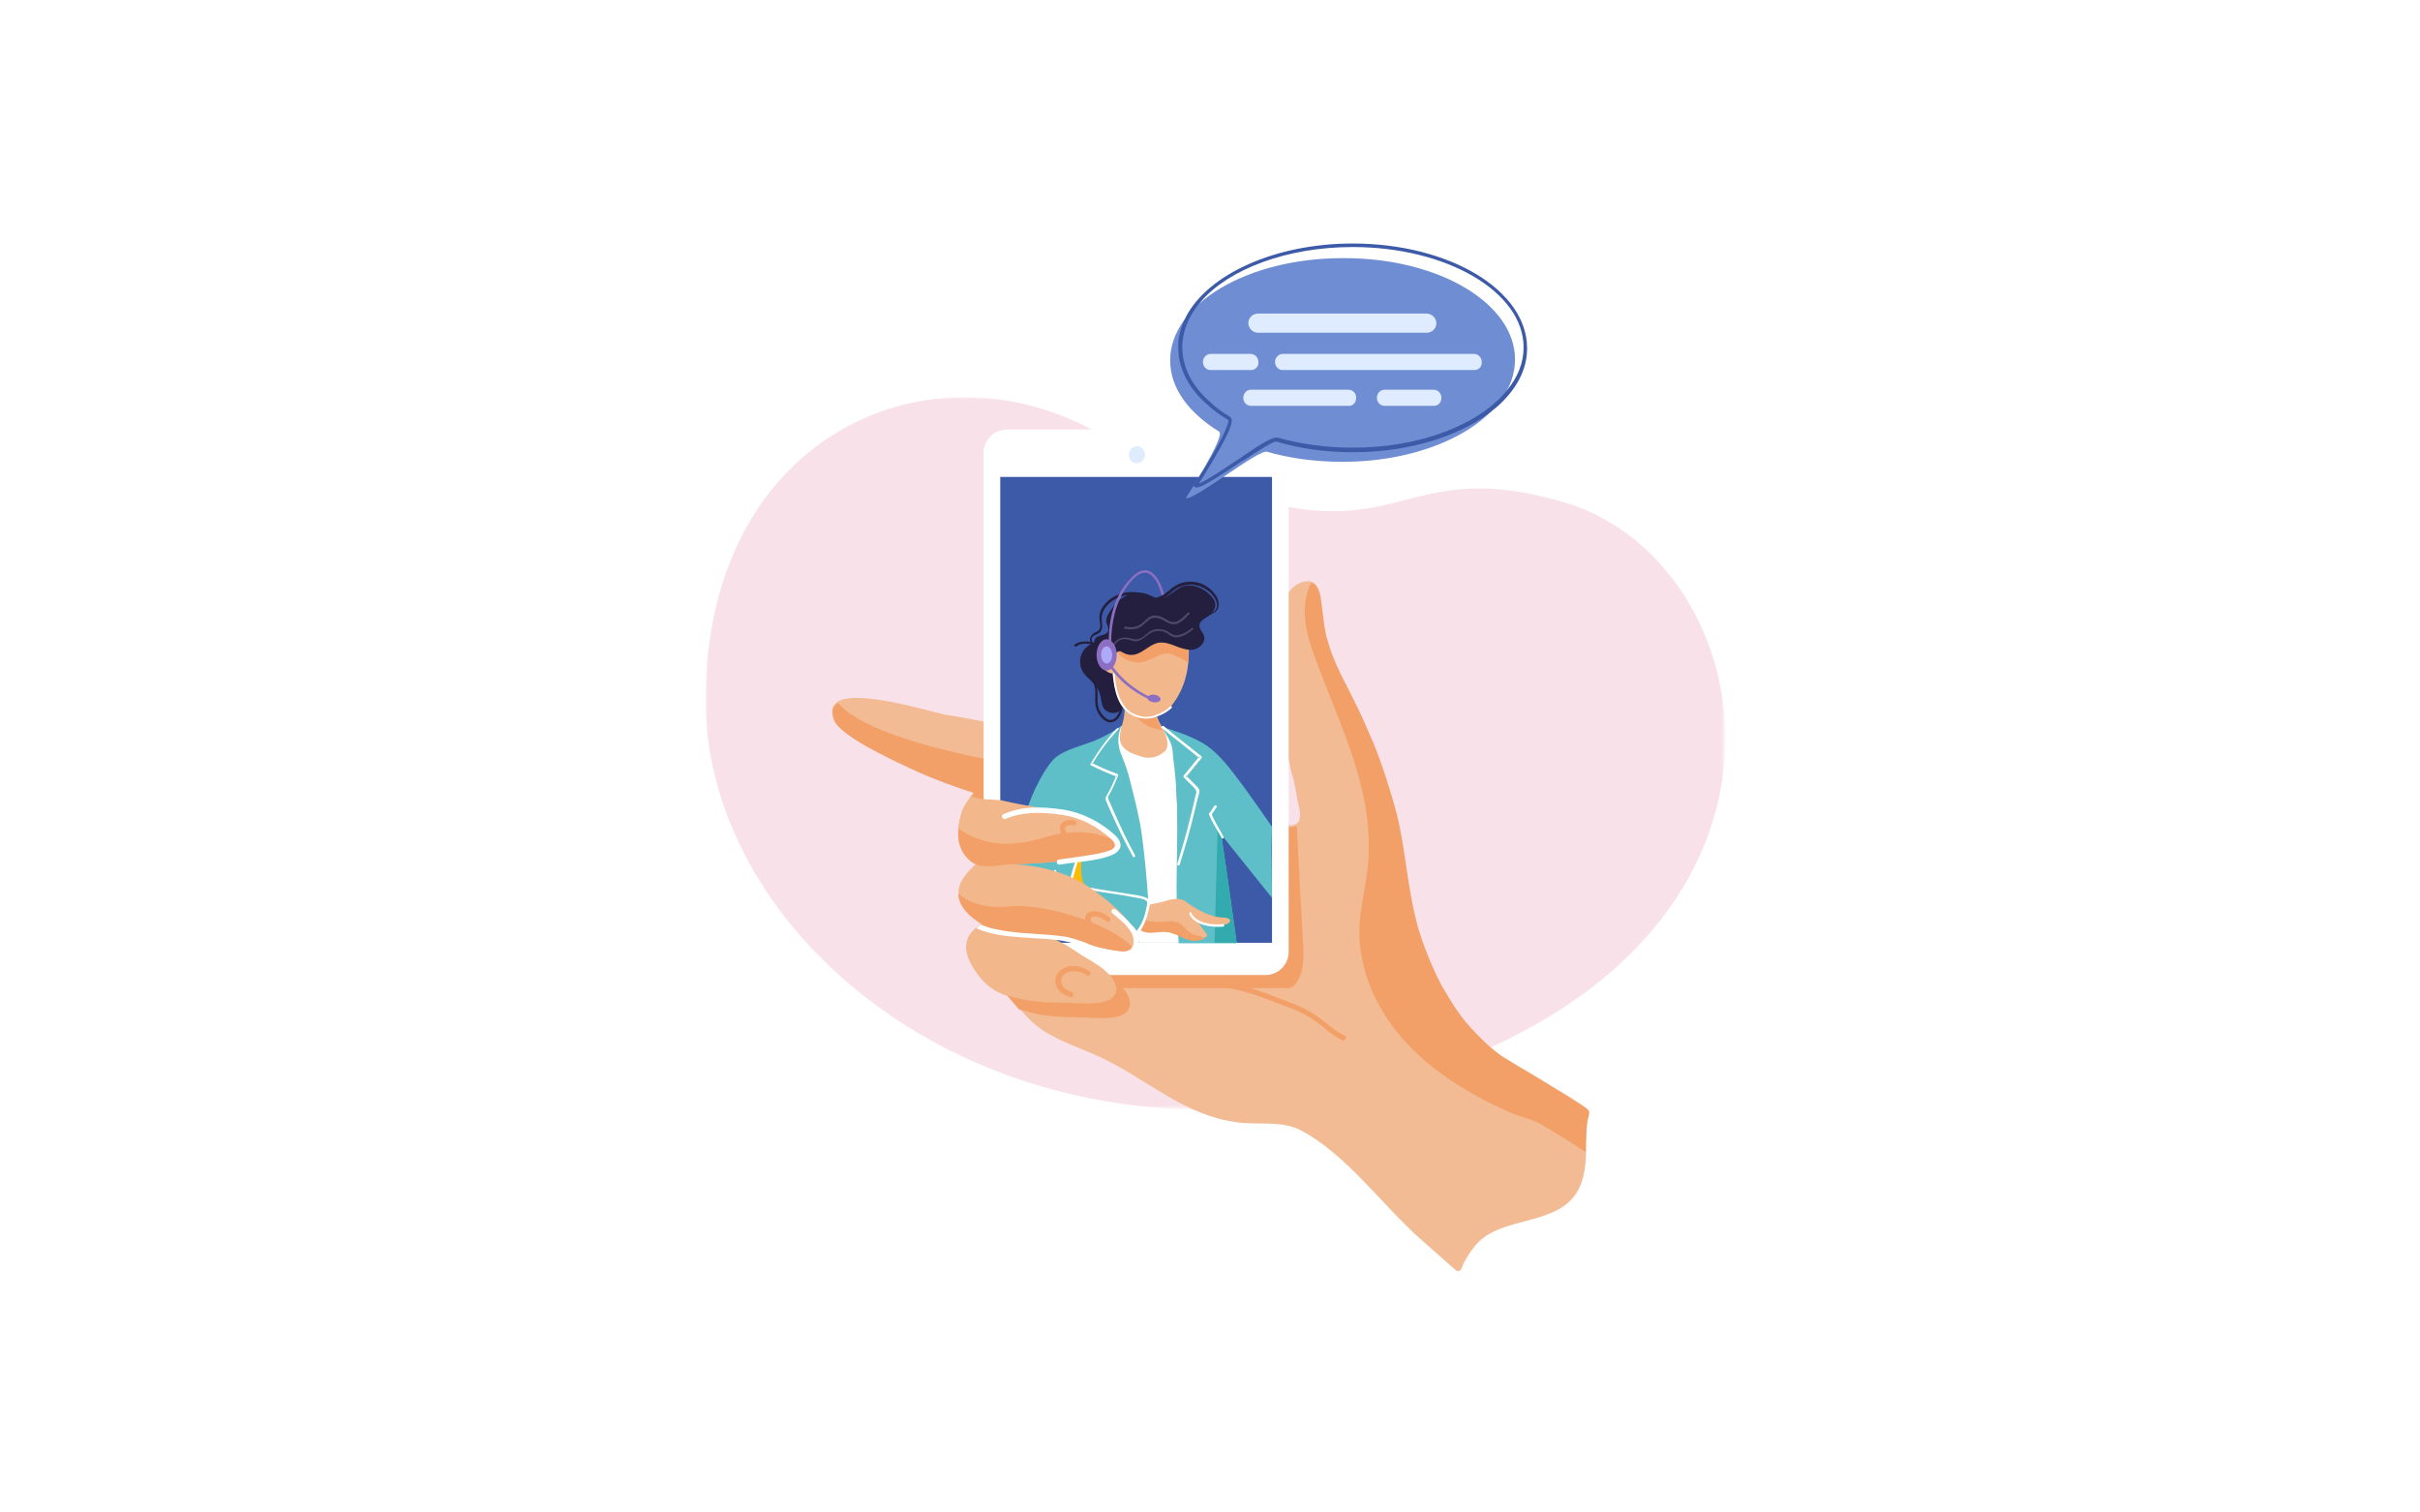 <?xml version="1.0" encoding="utf-8"?>
<!-- Generator: Adobe Illustrator 23.1.1, SVG Export Plug-In . SVG Version: 6.00 Build 0)  -->
<svg version="1.1" id="Calque_1" xmlns="http://www.w3.org/2000/svg" xmlns:xlink="http://www.w3.org/1999/xlink" x="0px" y="0px"
	 viewBox="0 0 480 300" style="enable-background:new 0 0 480 300;" xml:space="preserve">
<style type="text/css">
	.st0{filter:url(#Adobe_OpacityMaskFilter);}
	.st1{fill-rule:evenodd;clip-rule:evenodd;fill:#FFFFFF;}
	.st2{mask:url(#mask-2_1_);fill-rule:evenodd;clip-rule:evenodd;fill:#F9E1EA;}
	.st3{fill-rule:evenodd;clip-rule:evenodd;fill:#F2BB93;}
	.st4{fill-rule:evenodd;clip-rule:evenodd;fill:#F2A068;}
	.st5{fill-rule:evenodd;clip-rule:evenodd;fill:#3C5AA7;}
	.st6{fill-rule:evenodd;clip-rule:evenodd;fill:#5FBFC9;}
	.st7{fill-rule:evenodd;clip-rule:evenodd;fill:#33AAAE;}
	.st8{fill-rule:evenodd;clip-rule:evenodd;fill:#F2B78B;}
	.st9{fill-rule:evenodd;clip-rule:evenodd;fill:#241F3F;}
	.st10{fill-rule:evenodd;clip-rule:evenodd;fill:#FFBB00;}
	.st11{fill-rule:evenodd;clip-rule:evenodd;fill:#4D4A68;}
	.st12{fill-rule:evenodd;clip-rule:evenodd;fill:#8C6FC3;}
	.st13{fill-rule:evenodd;clip-rule:evenodd;fill:#AEAAF9;}
	.st14{fill-rule:evenodd;clip-rule:evenodd;fill:#DFECFF;}
	.st15{fill-rule:evenodd;clip-rule:evenodd;fill:#6E8DD3;}
</style>
<title>Service Plan epargne retraite populaire Expertise</title>
<desc>Created with Sketch.</desc>
<g id="Service-Plan-epargne-retraite-populaire-Expertise">
	<g id="Group-90" transform="translate(75, 48)">
		<g id="Group-71" transform="translate(0, 25)">
			<g id="Group-3" transform="translate(64.648, 5.538)">
				<g id="Clip-2">
				</g>
				<defs>
					<filter id="Adobe_OpacityMaskFilter" filterUnits="userSpaceOnUse" x="0.3" y="0.2" width="202.2" height="141.4">
						<feColorMatrix  type="matrix" values="1 0 0 0 0  0 1 0 0 0  0 0 1 0 0  0 0 0 1 0"/>
					</filter>
				</defs>
				<mask maskUnits="userSpaceOnUse" x="0.3" y="0.2" width="202.2" height="141.4" id="mask-2_1_">
					<g class="st0">
						<polygon id="path-1_1_" class="st1" points="0.3,0.2 202.5,0.2 202.5,141.6 0.3,141.6 						"/>
					</g>
				</mask>
				<path id="Fill-1" class="st2" d="M170.6,21.1c39.5,11.6,54,84.5-25.5,112.5C65.5,161.5,0,111.4,0.3,60C0.5,8.7,43.2-11,76.6,6.5
					C140.4,40.1,131.4,9.6,170.6,21.1"/>
			</g>
			<path id="Fill-11" class="st3" d="M240.2,147.9c0,0.1,0,0.1,0,0.2v0c0,0.1-0.1,0.3-0.1,0.4c0,0,0,0,0,0c0,0.1-0.1,0.3-0.1,0.4
				c0,0,0,0,0,0c0,0.1-0.1,0.3-0.1,0.4c-0.1,0.6-0.2,1.3-0.2,1.9c0,0.1,0,0.3,0,0.4c0,0.6-0.1,1.2-0.1,1.8c0,0.6,0,1.3,0,2
				c0,1.2-0.1,2.4-0.3,3.6c-1.4,9.5-9.8,9.1-16.7,11.7c-3.6,1.4-5.1,3.1-7,6.3c-0.3,0.5-0.5,1-0.7,1.6c-0.2,0.5-0.8,0.7-1.2,0.3
				c-2.3-2-4.5-4-6.8-6c-7.6-6.7-14.9-17-23.9-21.7c-3.8-2-8.4-1-12.7-1.6c-10.4-1.4-17.5-8.3-26.6-12.7c-4-1.9-8.4-3.2-12.1-5.7
				c-1.7-1.2-3.1-2.6-4.4-4.2c-0.4-0.5-0.8-0.9-1.2-1.4c-0.2-0.2-0.4-0.5-0.6-0.7c-0.2-0.2-0.4-0.5-0.6-0.7c0,0,0,0,0,0
				c-0.1-0.1-0.3-0.3-0.4-0.4c-0.1-0.1-0.2-0.3-0.4-0.4c-0.2-0.2-0.4-0.4-0.6-0.6c-0.2-0.2-0.4-0.4-0.6-0.5
				c-0.3-0.2-0.5-0.5-0.8-0.8c-0.6-0.6-1.2-1.3-1.6-2c-0.1-0.2-0.3-0.4-0.4-0.6c-0.1-0.2-0.2-0.4-0.3-0.6c-0.1-0.2-0.2-0.4-0.3-0.6
				c-0.7-1.9-0.8-3.9,0.2-6.2c0.1-0.1,0.3-0.2,0.5-0.3c0.2,0,0.4,0,0.5-0.1c0-0.1-0.1-0.2-0.1-0.3c-0.1-0.1-0.1-0.2-0.2-0.4
				c0,0,0,0,0,0c-0.1-0.1-0.1-0.2-0.2-0.3c-0.1-0.1-0.2-0.2-0.3-0.4c-1.3-1.6-3.5-2.6-3.8-5v0c0-0.1,0-0.2,0-0.2
				c-0.2-2.1,1.2-6.2,3.9-5.3c-0.2-0.2-0.4-0.4-0.6-0.6l0,0c-0.2-0.2-0.3-0.3-0.5-0.4c-1.4-1.2-2.8-2.2-3.5-3.8
				c-0.2-0.9-0.3-2-0.2-3.1c0.1-1.2,0.4-2.5,0.8-3.6c0,0,0,0,0,0c0.1-0.2,0.2-0.4,0.3-0.6c0.2-0.4,0.5-0.7,0.7-1.1
				c0.1-0.1,0.2-0.2,0.2-0.4c0-0.1,0.1-0.1,0.1-0.2c0,0,0,0,0,0c0.3-0.4,0.6-0.9,0.9-1.3c-3.7-1.2-7.9-2.7-11.6-4.4
				c-3-1.4-14.9-6.7-16.1-10c0-0.1-0.1-0.2-0.1-0.2c0-0.1-0.1-0.3-0.1-0.4c0,0,0-0.1,0-0.1c-0.3-1.1-0.1-1.9,0.5-2.4
				c0.1-0.1,0.3-0.3,0.4-0.4c4-2.6,18.8,2.1,21.6,2.6c2.2,0.3,4.7,0.8,7.3,1.3c1.1,0.2,2.2,0.5,3.3,0.7c2.1,0.5,4.2,1,6.3,1.5
				c1.2,0.3,2.3,0.6,3.4,0.9c1.7,0.5,3.3,0.9,4.8,1.4c7.7,2.4,13.2,3.2,20.7,6.1c0.7,0.3,1.3,0.5,2,0.8c1,0.4,2.1,0.9,3.1,1.3
				c1.5,0.6,3,1.3,4.6,1.8c0.6,0.2,1.3,0.4,1.9,0.6c0.8,0,1.5,0,2.2,0.2c0.7,0.1,1.4,0.4,2,0.7c0.6,0.2,1.1,0.4,1.6,0.7
				c0.4,0.3,0.8,0.6,1.2,0.9c0.1,0.1,0.2,0.2,0.3,0.3c0.6,0.8,1.5,1.7,2.3,2.2c0.1,0.1,0.2,0.1,0.3,0.2c0.1,0,0.1,0.1,0.2,0.1
				c0.2,0.1,0.3,0.1,0.5,0.2c0,0,0.1,0,0.1,0c0,0,0,0,0.1,0c0,0,0.1,0,0.1,0c0,0,0,0,0,0c0,0,0.1,0,0.1,0c0.2,0,0.4,0,0.6-0.1
				c0.1,0,0.2-0.1,0.2-0.1c0.1,0,0.2-0.1,0.2-0.1c0.1,0,0.1-0.1,0.2-0.1c1.3-1.3,0-4-0.2-6c-0.1-0.5-0.2-1.1-0.3-1.6
				c-0.1-0.5-0.2-1.1-0.4-1.6c-0.2-0.7-0.4-1.4-0.5-2.2c-0.1-0.6-0.3-1.1-0.4-1.7c-0.7-3-1.3-6.1-1.8-9.1c-0.1-0.8-0.3-1.6-0.4-2.5
				c-0.9-5.8-1.1-11.7,0.5-17.4c0.4-1.3,0.9-2.6,1.7-3.6c0.9-1.2,2-2.1,3.5-2.3c0.3,0,0.6,0,0.8,0c1.4,0.2,1.8,1.6,2,3.1
				c0,0.1,0,0.1,0,0.2c0.1,0.7,0.2,1.5,0.3,2.2c0,0,0,0,0,0c0.3,2.1,0.5,4.2,1,6.2c0.2,0.8,0.4,1.5,0.7,2.3c0.3,0.7,0.6,1.4,0.9,2.2
				c0,0,0,0,0,0c1,2.3,2.3,4.6,3.4,6.9c1.4,2.7,2.6,5.5,3.8,8.3c0,0.1,0.1,0.1,0.1,0.2c0.1,0.2,0.2,0.4,0.2,0.6c0,0.1,0,0.1,0.1,0.2
				c1.7,4.4,3.2,8.9,4.4,13.4c0,0,0,0,0,0c1.8,7.1,2.1,14.5,4,21.6c0,0.2,0.1,0.3,0.1,0.5c0.6,2.1,1.3,4.1,2.1,6.1
				c0.8,2,1.7,4,2.7,5.9c1,1.7,2,3.4,3.1,5c1.3,1.8,2.6,3.4,4.1,4.9c1.5,1.5,3,2.9,4.7,4.1c1.7,1.1,3.5,2.2,5.3,3.2
				c0.7,0.4,1.3,0.8,2,1.2c0.4,0.3,0.9,0.5,1.3,0.8c1,0.6,2.1,1.3,3.1,1.9c0.1,0,0.1,0.1,0.2,0.1c0.6,0.4,1.2,0.8,1.8,1.1
				c1.1,0.7,2.2,1.4,3.2,2.1c0,0,0,0,0,0c0,0,0.1,0.1,0.1,0.1C240.2,147.2,240.3,147.6,240.2,147.9"/>
			<path id="Fill-13" class="st4" d="M116.3,87.2c0.6-1,1.3-2,1.9-2.9c-3.7-1.2-7.9-2.7-11.6-4.4c-3-1.4-14.9-6.7-16.1-10
				c-0.7-1.7-0.3-2.8,0.7-3.5c2.3,2.8,9.7,7.7,33.7,12C151,83.2,130,86,116.3,87.2"/>
			<path id="Fill-15" class="st4" d="M180.6,123h-32.9c-19.5-3.4,21.2-26.6,31.9-32.5c0.9,0.6,1.8,0.8,2.6,0.3l1.3,24.2
				C183.9,122.6,180.6,123,180.6,123"/>
			<path id="Fill-17" class="st1" d="M176,120.4h-51.3c-2.5,0-4.6-2.1-4.6-4.6v-99c0-2.6,2.1-4.6,4.6-4.6H176c2.5,0,4.6,2.1,4.6,4.6
				v99C180.6,118.4,178.5,120.4,176,120.4"/>
			<polygon id="Fill-19" class="st5" points="123.4,114 177.3,114 177.3,21.6 123.4,21.6 			"/>
			<polygon id="Fill-21" class="st1" points="146,72.1 147.9,70.7 150.3,69.5 157.9,72.1 159.6,114 150.9,114 147,91.1 			"/>
			<path id="Fill-22" class="st6" d="M177.3,91c0,0-4.6-6.7-7.3-10.2c-1.6-2.1-3.3-4.2-5.5-5.8c-2.2-1.6-6.6-3.2-9.2-3.8
				c2.6,3.5,2.2,4.5,2.4,6.2c1.4,9.8,0.5,19.4,0.7,29.3c0,1.5,0.4,7.4,0.4,7.4h11.5c0,0-2.1-15.4-3.1-21.6
				c2.5,3.1,10.1,12.6,10.1,12.6l-0.1-10L177.3,91z"/>
			<polygon id="Fill-23" class="st7" points="166.5,91.7 165.9,114 170.3,114 167.3,92.9 			"/>
			<path id="Fill-24" class="st8" d="M169,109.6c0,0.2-0.2,0.4-0.3,0.5c-0.3,0.2-0.7,0.3-1.1,0.3c-1.7,0.2-3.6,0-5.2-0.8
				c0.6,0.9,1.3,1.8,1.9,2.6c0.1,0.1,0.2,0.3,0.1,0.4c0,0.1-0.1,0.2-0.2,0.2c-0.1,0.1-0.3,0.2-0.4,0.2c-0.7,0.3-1.6,0.5-2.4,0.4
				c-1.7-0.2-3.2-1.5-5-1.7c-0.9-0.1-1.8,0-2.7,0.1c-0.9,0-1.8,0-2.6-0.5c-0.2-0.1-0.3-0.3-0.4-0.5c-0.2-0.5,0.2-1,0.5-1.5
				c0.1-0.1,0.2-0.3,0.3-0.4c0.5-0.7,0.8-1.6,0.9-2.4c1-0.1,2.2-0.4,3.1-0.6c1.4-0.4,2.8-0.9,4.1-0.4c0.3,0.1,0.6,0.3,0.8,0.5
				c2.2,1.5,4.7,3,7.4,3C168.4,109.1,169,109.2,169,109.6"/>
			<path id="Fill-25" class="st4" d="M163.9,113.2c-0.7,0.3-1.6,0.5-2.4,0.4c-1.7-0.2-3.2-1.5-5-1.7c-0.9-0.1-1.8,0-2.7,0.1
				c-0.9,0.1-1.8,0-2.6-0.5c-0.2-0.1-0.3-0.3-0.4-0.5c-0.2-0.5,0.2-1,0.5-1.5c0.1-0.1,0.2-0.3,0.3-0.4c0.6,0.5,2,1,4.5,0.7
				c4-0.5,3.2,1.8,6,2.7C163.1,112.6,163.6,112.9,163.9,113.2"/>
			<path id="Fill-26" class="st1" d="M167.7,93c-0.8-1.5-1.8-3-2.4-4.6c-0.1-0.3-0.6-0.2-0.5,0.1c0.6,1.7,1.7,3.1,2.5,4.7
				C167.4,93.5,167.8,93.3,167.7,93"/>
			<path id="Fill-27" class="st1" d="M160.9,108.3c1,2.3,4.6,2.7,6.7,2.5c0.3,0,0.3-0.5,0-0.5c-2,0.2-5.3-0.1-6.3-2.2
				C161.2,107.7,160.8,108,160.9,108.3"/>
			<path id="Fill-28" class="st6" d="M152.8,106.3c-0.3-4.5-0.7-9.1-1.3-13.6c-0.5-3.7-1.4-7-2.3-10.6c-0.4-1.8-1-3.5-1.7-5.2
				c-0.7-1.6-1.1-3.7,0-6c-1.8,1.3-3.6,2.3-5.6,3.1c-1.6,0.6-3.3,1.1-5,1.8c-0.9,0.4-1.9,0.9-2.6,1.5c-0.9,0.8-1.5,1.8-2.1,2.7
				c-0.7,1.1-1.3,2.3-1.9,3.5c-0.9,1.9-1.5,3.9-2.3,5.9c-1.3,3.5-2.9,6.9-4.7,10.3c-1.1,2.1-2.3,4.2-2.6,6.6c-0.3,2.4,0.5,5,2.5,6.2
				c0.9,0.5,2,0.7,3.1,0.8c7.9,0.6,15.3-0.5,24.2-1.7c0.2,0-0.2,0.1,0,0c0.3-0.1,0.4-0.4,0.5-0.6
				C151.9,109.5,152.7,107.9,152.8,106.3"/>
			<path id="Fill-29" class="st8" d="M155.4,76.5c-1.1,0.8-2.7,1-3.9,0.6c-1.5-0.5-3.1-0.9-4-2.3c-0.8-1.3-0.2-3,0.2-4.5
				c0.5-1.9,0.5-4,0.1-5.9l4.6,0.9l1.6,0.3c0,0,0.1,1.7,0.1,1.9c0.1,0.6,0.2,1.3,0.5,1.9c0.4,1.2,1.2,2.2,1.6,3.4
				c0.4,1,0.6,2.3-0.1,3.2C155.9,76.1,155.6,76.3,155.4,76.5"/>
			<path id="Fill-30" class="st4" d="M155.7,71.8c-4.3-0.3-5.9-3.3-6.5-4.7c0.4,0.3,0.7,0.5,1.2,0.7c1.2,0.5,2.6,0.7,3.7,0.2
				c0.2,1.3,0.6,2.2,1.2,3.4C155.5,71.4,155.6,71.6,155.7,71.8"/>
			<path id="Fill-31" class="st1" d="M165.3,88.6c0.3-0.5,0.7-1,1-1.5c0.2-0.3-0.3-0.5-0.4-0.3c-0.3,0.5-0.7,1-1,1.5
				C164.6,88.6,165.1,88.9,165.3,88.6"/>
			<path id="Fill-32" class="st1" d="M134.5,108.4c-0.2-0.2-0.5-0.5-0.6-0.9c-0.1-0.7,0.4-0.7,0.7-1c0.2-0.1,0.3-0.3,0.3-0.5
				c0.1-0.7-0.7-0.8-1.2-1c-1.3-0.8-0.7-2.2,0-3.2c0.4-0.7,0.8-1.3,0.8-2.1c0-0.2-0.4-0.2-0.4,0c0.1,1.8-2.5,3.2-1.1,5.1
				c0.2,0.3,0.5,0.5,0.9,0.6c0.5,0.2,0.7,0.5,0.3,1c-0.1,0.1-0.2,0.2-0.3,0.3c-0.5,0.7,0,1.4,0.5,1.9
				C134.4,108.9,134.7,108.6,134.5,108.4"/>
			<path id="Fill-33" class="st1" d="M136.1,108.7c-0.1-0.3-0.3-0.6,0-0.9c0.1-0.1,0.2-0.1,0.3-0.1c0.2-0.1,0.3-0.2,0.4-0.4
				c0.1-0.4-0.1-0.8-0.6-1c-0.2-0.1-0.3,0.3-0.1,0.4c0.3,0.1,0.5,0.4,0.2,0.7c-0.1,0.1-0.2,0.1-0.3,0.1c-0.1,0.1-0.3,0.2-0.3,0.3
				c-0.2,0.4,0,0.8,0.1,1.2C135.9,109.1,136.2,108.9,136.1,108.7"/>
			<path id="Fill-34" class="st9" d="M142.5,54.4c-1.3,0.2-2.5,1.1-3,2.4c-0.5,1.2-0.3,2.7,0.5,3.8c0.6,0.8,1.4,1.3,2,2
				c0.7,0.7,1.1,1.7,1.3,2.6c0.1,0.7,0.2,1.4,0.5,2.1c0.6,1.1,2.3,1.5,3.3,0.7c0.8-0.6,1.1-1.6,1.2-2.5c0.4-2.4,0.3-4.9-0.3-7.2
				c-0.3-1.2-0.8-2.4-1.7-3.2c-0.9-0.8-2.4-1.1-3.4-0.4L142.5,54.4z"/>
			<path id="Fill-35" class="st9" d="M142.3,54.5c-1.4-0.3-2.9-0.5-4.1,0.3c-0.3,0.2,0,0.6,0.3,0.4c1.1-0.8,2.5-0.5,3.7-0.3
				C142.5,55,142.7,54.6,142.3,54.5"/>
			<path id="Fill-36" class="st9" d="M141.3,61.9c1.5,1.2,0.7,3.3,1,5c0.2,1.3,1.1,2.8,2.4,3.3c1.3,0.4,2.3-0.7,2.7-1.8
				c0.5-1.4,0.4-3-0.4-4.3c-0.2-0.3-0.6,0-0.4,0.3c0.7,1.3,0.9,2.9,0.2,4.2c-0.4,0.8-1.3,1.6-2.2,1c-0.6-0.3-1-0.9-1.4-1.5
				c-1.2-2,0.4-4.9-1.6-6.5C141.4,61.3,141.1,61.7,141.3,61.9"/>
			<path id="Fill-37" class="st8" d="M160.7,58.4c-0.1,0.5-0.1,1-0.2,1.5c-0.4,2.3-1.3,4.6-2.7,6.5c-0.4,0.6-0.9,1.2-1.4,1.7
				c-1.4,1.2-4.6,1.5-6.3,0.8c-1.5-0.6-2.6-2-3.3-3.5c-0.7-1.5-0.9-3.2-1-4.8c-1.3,0-2.5-1.3-2.3-2.7c0.2-1.3,1.2-2.1,3-1.5
				c0.1,0,0.1,0,0.2,0c3.7-0.1,6.8-2.2,10.4-3c0.6-0.1,2.5-0.7,2.9-0.2c0.2,0.2,0.3,0.6,0.4,0.9c0.2,0.6,0.3,1.3,0.4,1.9
				C160.8,56.8,160.8,57.6,160.7,58.4"/>
			<path id="Fill-38" class="st1" d="M145.7,60.7c0.3,3.1,1,7,4.2,8.3c1.3,0.6,2.7,0.7,4.1,0.3c1.2-0.4,2.5-1,3.4-1.9
				c0.2-0.2-0.1-0.4-0.3-0.3c-0.8,0.9-2,1.4-3.1,1.8c-1.4,0.5-2.8,0.3-4.1-0.3c-2.8-1.3-3.6-5.1-3.8-7.9
				C146,60.4,145.7,60.4,145.7,60.7"/>
			<path id="Fill-39" class="st4" d="M160.7,58.4c-0.7-0.4-1.6-0.9-2.9-1.5c-2.9-1.3-4.9,2.4-8.4,1.3c-1.7-0.5-2.5-1.3-2.8-2
				c3.7-0.1,6.8-2.2,10.4-3c0.6-0.1,2.5-0.7,2.9-0.2c0.2,0.2,0.3,0.6,0.4,0.9c0.2,0.6,0.3,1.3,0.4,1.9
				C160.8,56.8,160.8,57.6,160.7,58.4"/>
			<path id="Fill-40" class="st10" d="M140.2,93.7c0,0-2.2,8.8,0.9,9.4l-3.5-0.7c0,0-0.2,0.3,0-0.7
				C137.8,100.7,139.7,93.8,140.2,93.7"/>
			<path id="Fill-41" class="st1" d="M140,92.9c-1.2,3.1-2.2,6.2-3,9.4c0,0.1,0,0.3,0.2,0.3c4.2,1.3,8.6,1.5,12.8,2.4
				c0.6,0.1,2.4,0.3,2.5,0.9c0.1,0.5-0.1,1.1-0.2,1.5c-0.3,1.6-0.9,3.2-2,4.4c-0.2,0.2,0.1,0.6,0.4,0.4c1.1-1.2,1.7-2.9,2.1-4.5
				c0.2-0.9,0.6-2.1-0.4-2.6c-1.1-0.5-2.4-0.6-3.6-0.8c-1.3-0.2-2.5-0.4-3.8-0.6c-2.6-0.4-5.2-0.8-7.7-1.6l0.2,0.3
				c0.8-3.2,1.8-6.3,3-9.4C140.6,92.7,140.1,92.6,140,92.9"/>
			<path id="Fill-42" class="st1" d="M137.2,102.1c-1.4,0.2-2.7,0.6-4,1.2c-0.3,0.1,0,0.6,0.3,0.4c1.2-0.6,2.5-0.9,3.8-1.1
				C137.6,102.6,137.5,102.1,137.2,102.1"/>
			<path id="Fill-43" class="st1" d="M138.4,91.8c0.3,0.2,0.5,0.5,0.8,0.8c0.3,0.2,0.6,0.4,0.9,0.6c0.3,0.2,0.5-0.3,0.3-0.4
				c-0.3-0.2-0.6-0.3-0.8-0.6c-0.2-0.2-0.4-0.5-0.7-0.7C138.5,91.2,138.2,91.6,138.4,91.8"/>
			<path id="Fill-44" class="st9" d="M143,55.4c0.9-0.7,2.2-0.3,3.2,0.2c1,0.5,2,1.3,3.1,1.3c2,0.1,3.5-2,5.4-2.4
				c1.2-0.2,2.4,0.2,3.6,0.7c1.1,0.4,2.4,0.9,3.6,0.6c1.2-0.3,2.3-1.5,1.9-2.7c-0.2-0.7-0.9-1.2-0.9-2c0-0.9,1-1.4,1.8-1.9
				c0.9-0.6,1.6-1.7,1.3-2.7c-0.1-0.5-0.4-0.8-0.7-1.2c-1.5-1.7-3.9-2.7-5.9-1.9c-1.6,0.7-2.8,2.3-4.4,2.3c-0.9,0-1.7-0.6-2.6-0.9
				c-1.4-0.5-3-0.2-4.3,0.5c-1.3,0.7-2.3,1.9-3.1,3.2c-0.3,0.5-0.6,1.1-0.6,1.7c0.1,0.7,0.6,1.3,0.4,2c-0.3,0.8-1.6,0.7-2.3,1.2
				c-0.8,0.6-0.5,2.1,0.4,2.4c0.6,0.2,1.1,0,1.7-0.1c0.7-0.1,1.5,0.1,2.1,0.4L143,55.4z"/>
			<path id="Fill-45" class="st9" d="M158.5,51.2c0.3,0,0.3-0.5,0-0.5C158.1,50.7,158.1,51.2,158.5,51.2"/>
			<path id="Fill-46" class="st9" d="M142.1,54.7c-0.6-0.3-0.8-1-0.3-1.5c0.3-0.3,0.7-0.3,1-0.5c0.4-0.2,0.7-0.7,0.8-1.1
				c0.1-0.6-0.1-1.2-0.1-1.9c0-0.9,0.4-1.8,1-2.5c2-2.3,6-3.1,8.4-1.1c0.2,0.2,0.6-0.1,0.4-0.4c-2.7-2.2-7.2-1.4-9.3,1.3
				c-0.5,0.6-0.9,1.4-0.9,2.2c-0.1,0.5,0,0.9,0.1,1.4c0.1,0.9,0,1.4-0.9,1.8c-1.2,0.5-1.6,2-0.3,2.7
				C142.2,55.3,142.4,54.8,142.1,54.7"/>
			<path id="Fill-47" class="st11" d="M146.2,54.8c0.5-0.8,1.4-1.2,2.4-1c0.6,0.1,1.1,0.4,1.7,0.4c1.4-0.1,2.2-1.5,3.5-1.9
				c0.8-0.3,1.8-0.2,2.5,0.2c0.6,0.3,1,0.8,1.7,0.9c1.3,0.2,2.6-0.8,3.6-1.5c0.2-0.1,0-0.5-0.2-0.3c-0.7,0.5-1.5,1.1-2.4,1.3
				c-0.6,0.2-1.2,0.1-1.7-0.2c-0.3-0.2-0.6-0.4-1-0.6c-1.1-0.5-2.3-0.4-3.3,0.2c-0.6,0.4-1.1,1-1.8,1.3c-1,0.5-1.6,0-2.6-0.1
				c-1.1-0.2-2.1,0.3-2.7,1.2C145.7,54.8,146.1,55,146.2,54.8"/>
			<path id="Fill-48" class="st11" d="M148.1,51.7c1,0.2,2.1,0.2,3-0.3c1.3-0.7,1.8-2.2,3.6-1.8c1.2,0.3,2.1,1.4,3.4,1.2
				c1.2-0.2,2-1.2,2.8-2c0.2-0.2-0.1-0.4-0.3-0.3c-1,1-2.1,2.4-3.7,1.7c-0.9-0.5-1.7-1.1-2.8-1.1c-1,0-1.5,0.5-2.2,1.2
				c-1,1-2.2,1.3-3.6,1C147.9,51.3,147.8,51.7,148.1,51.7"/>
			<path id="Fill-49" class="st1" d="M146.5,71.5c-2,2.1-3.7,4.5-5.2,7c-0.1,0.1,0,0.3,0.1,0.3c1.7,0.9,3.5,1.6,5.2,2.3
				c-0.1-0.1-0.1-0.2-0.2-0.3c-0.5,1.4-1.2,2.8-2,4.2c-0.3,0.6,0.1,1,0.3,1.6c0.3,0.6,0.5,1.2,0.8,1.8c1.3,2.9,2.7,5.8,4.2,8.5
				c0.2,0.3,0.6,0,0.4-0.3c-1.4-2.6-2.7-5.3-3.9-8c-0.3-0.8-0.7-1.5-1-2.3c-0.1-0.2-0.3-0.6-0.4-0.9c-0.1-0.4,0.2-0.8,0.4-1.1
				c0.6-1.1,1.1-2.3,1.6-3.5c0-0.1-0.1-0.3-0.2-0.3c-1.7-0.6-3.5-1.4-5.1-2.2c0,0.1,0.1,0.2,0.1,0.3c1.5-2.5,3.2-4.8,5.2-6.9
				C147.1,71.6,146.8,71.3,146.5,71.5"/>
			<path id="Fill-50" class="st1" d="M155.4,71.4c2.5,2,5,3.9,7.5,6v-0.4c-1,1.3-2.1,2.6-3.1,3.8c-0.1,0.1-0.1,0.2,0,0.4
				c0.5,0.5,1.1,1.1,1.6,1.6c0.3,0.3,0.8,0.7,0.9,1.2c0,0.3-0.1,0.7-0.2,0.9c-0.3,1.5-0.7,3-1.1,4.6c-0.7,3-1.6,5.9-2.5,8.9
				c-0.1,0.3,0.4,0.4,0.5,0.1c1-3.3,2-6.6,2.8-10c0.2-0.8,0.4-1.7,0.6-2.5c0.1-0.6,0.5-1.5,0.5-2.1c0-0.5-0.4-0.8-0.8-1.2
				c-0.6-0.6-1.2-1.2-1.9-1.9v0.4c1-1.3,2.1-2.6,3.1-3.8c0.1-0.1,0.1-0.3,0-0.4c-2.5-2-5-3.9-7.5-6
				C155.5,70.9,155.2,71.2,155.4,71.4"/>
			<path id="Fill-51" class="st12" d="M146.5,56.9c0,1.7-0.9,3.1-2,3.1c-1.1,0-2-1.4-2-3.1c0-1.7,0.9-3.1,2-3.1
				C145.6,53.8,146.5,55.2,146.5,56.9"/>
			<path id="Fill-52" class="st13" d="M145.6,56.9c0,1-0.5,1.7-1.1,1.7c-0.6,0-1.1-0.8-1.1-1.7c0-1,0.5-1.7,1.1-1.7
				C145.1,55.2,145.6,56,145.6,56.9"/>
			<path id="Fill-53" class="st12" d="M145.4,54.4c0-3.9,0.9-8.1,3.3-11.3c0.9-1.2,2.7-3.3,4.4-2.2c1.3,0.9,1.9,2.7,2.3,4.1
				c0.1,0.3,0.6,0.2,0.5-0.1c-0.4-1.5-1.1-3.3-2.4-4.3c-1.6-1.2-3.2,0-4.3,1.2c-3.2,3.3-4.3,8.1-4.3,12.6
				C144.9,54.7,145.4,54.7,145.4,54.4"/>
			<path id="Fill-54" class="st9" d="M162.8,50.8c0.3-2.1,3.8-1.4,3.9-3.7c0.2-1.8-1.6-3.5-3.1-4.2c-1.8-0.8-3.9-0.7-5.5,0.3
				c-1,0.6-1.7,1.5-2.8,2c-1.2,0.6-2.6,0.6-3.8,0.2c-0.3-0.1-0.4,0.4-0.1,0.5c1.7,0.6,3.6,0.3,5.1-0.7c0.8-0.6,1.4-1.3,2.3-1.7
				c1.1-0.5,2.3-0.7,3.5-0.4c1,0.2,1.9,0.7,2.7,1.4c0.8,0.8,1.8,2.1,1.2,3.3c-0.8,1.5-3.4,1-3.8,3.1C162.3,51,162.8,51.1,162.8,50.8
				"/>
			<path id="Fill-55" class="st12" d="M145.2,59.4c1.9,2.7,4.5,4.8,7.5,6.2c0.3,0.1,0.5-0.3,0.3-0.4c-2.9-1.4-5.4-3.4-7.3-6
				C145.5,58.9,145,59.1,145.2,59.4"/>
			<path id="Fill-56" class="st12" d="M155.2,65.7c0,0.4-0.7,0.7-1.4,0.6c-0.7-0.1-1.3-0.5-1.2-0.9c0-0.4,0.7-0.7,1.4-0.6
				C154.7,64.9,155.2,65.3,155.2,65.7"/>
			<path id="Fill-57" class="st8" d="M147.3,95c-0.2,0.1-0.4,0.2-0.6,0.2c-2,0.8-4.1,1.4-6.1,1.8c-1.7,0.4-3.4,0.6-5.1,0.8
				c-2.8,0.3-5.6,0.5-8.6,0.6c-0.3,0-0.5,0-0.8,0c-0.6,0-1.1,0.1-1.6,0.1c-0.4,0-0.7,0.1-1.1,0.1c-1.2,0.2-2.3,0.3-3.3,0.2
				c-0.3,0-0.5-0.1-0.8-0.1c-0.3-0.1-0.6-0.2-0.8-0.3c-0.9-0.4-1.8-1.2-2.6-2.5c-0.2-0.4-0.4-0.9-0.6-1.5c-0.2-0.9-0.3-2-0.2-3.1
				c0.1-1.2,0.4-2.5,0.8-3.6c0,0,0,0,0,0c0.4-0.9,0.8-1.7,1.4-2.2c0,0,0,0,0,0c0.2-0.2,0.4-0.4,0.6-0.5c0.6,0.3,1.3,0.4,2.1,0.5
				c1.1,0.1,2.2,0.1,3.3,0.2c0.3,0,0.7,0.1,1,0.2c0.4,0.1,0.9,0.2,1.4,0.3c2.7,0.6,6.5,1.1,8.8,1.7c0,0,0,0,0,0
				c1.8,0.5,4.7,1.1,7.3,2.2c2.3,1,4.4,2.3,5.2,4.1c0,0,0,0.1,0,0.1C147.2,94.6,147.2,94.8,147.3,95"/>
			<path id="Fill-58" class="st8" d="M149.9,115.2c-0.1,0.1-0.1,0.1-0.2,0.2c-1.6,1.4-12.6-2.2-15.3-2.4c-5.1-0.5-11.3-0.2-15.6-3.3
				c-2.6-1.8-3.7-3.7-3.7-5.4c-0.1-2.1,1.4-4.1,3.5-5.9c8.6-0.3,14.6,0.3,20.5,3.4C141.7,103.1,153.4,111.4,149.9,115.2"/>
			<path id="Fill-59" class="st4" d="M139.3,128.8c-3.6,0-7.3-0.2-10.8-1.2c-0.3-0.1-0.6-0.2-1-0.3c-0.1,0-0.3-0.1-0.4-0.1
				c-1.4-1.6-2.7-3.3-4.3-4.7c-1.5-1.3-2.7-2.9-3.4-4.6c-0.1-1.8,0.8-3.5,3.1-4.9c0.7-0.4,3.4,0.3,4.2,0.4c1.3,0.2,2.6,0.4,3.8,0.7
				c2.2,0.5,4.4,1.1,6.4,2c1.9,0.9,3.7,2.1,5.5,3.2c1.9,1.1,3.8,2.1,5.3,3.7c0.6,0.6,1.1,1.4,1.3,2.3
				C150.1,130.1,141.8,128.8,139.3,128.8"/>
			<path id="Fill-60" class="st8" d="M136.4,125.9c-3.6,0-7.3-0.2-10.8-1.2c-0.3-0.1-0.6-0.1-0.8-0.2c0,0,0,0,0,0c0,0-0.1,0-0.1,0
				c-2.2-0.7-4.2-2-5.9-4.4c-2.5-3.4-3.2-6.6-0.2-9.1c0.3-0.2,0.6-0.5,1-0.7c0,0,0,0,0,0c0,0,0.1-0.1,0.1-0.1c0.1,0,0.1-0.1,0.2-0.1
				c0.1,0,0.2,0,0.3,0c0.9-0.1,2.4,0.3,3.3,0.5c0.2,0,0.3,0.1,0.4,0.1c1.3,0.2,2.6,0.4,3.8,0.7c1.2,0.3,2.3,0.5,3.4,0.9
				c0,0,0.1,0,0.1,0c0.8,0.2,1.5,0.5,2.3,0.8c0.2,0.1,0.4,0.2,0.6,0.2c0,0,0,0,0.1,0c0.6,0.3,1.1,0.5,1.6,0.8
				c1.3,0.7,2.6,1.6,3.8,2.4c1,0.6,2.1,1.2,3.1,1.9c0.8,0.5,1.5,1.1,2.2,1.8c0.1,0.1,0.2,0.2,0.3,0.3c0.3,0.3,0.5,0.6,0.7,1
				c0.2,0.3,0.3,0.7,0.4,1c0,0.1,0,0.2,0.1,0.3C146.9,127.1,138.8,125.9,136.4,125.9"/>
			<path id="Fill-61" class="st14" d="M152.1,17.2c0,0.9-0.7,1.7-1.6,1.7c-0.9,0-1.6-0.7-1.6-1.7c0-0.9,0.7-1.7,1.6-1.7
				C151.4,15.5,152.1,16.3,152.1,17.2"/>
			<path id="Fill-62" class="st4" d="M222.8,136.5c5.6,3.5,11.4,6.7,16.9,10.4c0.4,0.3,0.6,0.7,0.4,1.2c-0.6,2.3-0.5,4.9-0.6,7.4
				c-1.3-0.8-2.6-1.7-3.9-2.5c-1.5-0.9-3.1-1.9-4.6-2.8c-1.9-1.2-4.6-1.7-6.6-2.6c-2.2-1-4.4-2-6.5-3.2c-4-2.2-7.9-4.8-11.3-7.9
				c-6.5-5.9-11.1-13.7-11.9-22.5c-0.5-5.5,1.3-10.7,1.7-16.2c1.1-15.2-6.5-28.5-11.3-42.4c-1.4-4.1-2-8.8-0.1-12.7
				c1,0,1.5,1.1,1.8,2.1c0.1,0.4,0.2,0.7,0.2,1.1c0.1,0.7,0.2,1.5,0.3,2.2c0,0,0,0,0,0c0.2,1.4,0.3,2.8,0.6,4.2
				c0.1,0.7,0.3,1.4,0.5,2c0.4,1.5,1,3,1.6,4.4c0,0,0,0,0,0c1,2.3,2.3,4.6,3.4,6.9c1.4,2.7,2.6,5.5,3.8,8.3c0,0.1,0.1,0.1,0.1,0.2
				c1.8,4.4,3.2,8.8,4.5,13.4c0.1,0.3,0.1,0.6,0.2,0.8c0,0,0,0,0,0c1.8,7.1,2.1,14.5,4,21.6c0,0.2,0.1,0.3,0.1,0.5
				c0.6,2.1,1.3,4.1,2.1,6.1c0.8,2,1.7,4,2.7,5.9c1,1.7,2,3.4,3.1,5c1.2,1.8,2.6,3.4,4.1,4.9C219.6,133.9,221.1,135.2,222.8,136.5"
				/>
			<path id="Fill-63" class="st4" d="M149.9,115.2c-0.1,0.1-0.1,0.1-0.2,0.2c-1.6,1.4-12.6-2.2-15.3-2.4c-5.1-0.5-11.3-0.2-15.6-3.3
				c-2.6-1.8-3.7-3.7-3.7-5.4c1.7,1.4,4.7,3,9.9,2.5C133.3,106,146.8,111.1,149.9,115.2"/>
			<path id="Fill-64" class="st4" d="M147.3,95c-0.2,0.1-0.4,0.2-0.6,0.2c-2,0.8-4.1,1.4-6.1,1.8c-1.7,0.4-3.4,0.6-5.1,0.8
				c-2.8,0.3-5.6,0.5-8.6,0.6c-0.3,0-0.5,0-0.8,0c-0.6,0-1.1,0.1-1.6,0.1c-0.4,0-0.7,0.1-1.1,0.1c-1.2,0.2-2.3,0.3-3.3,0.2
				c-0.3,0-0.5-0.1-0.8-0.1c-0.3-0.1-0.6-0.2-0.8-0.3c-0.9-0.4-1.8-1.2-2.6-2.5c-0.2-0.4-0.4-0.9-0.6-1.5c-0.2-0.9-0.3-2-0.2-3.1
				c1.2,0.9,2.8,1.8,4.9,2.4c1,0.3,2.1,0.5,3.3,0.6c2.4,0.2,5.2-0.1,8.5-1.1c1.5-0.4,2.8-0.8,4.1-0.9c5-0.7,8.4,0.4,10.7,1.7l0,0
				c0.1,0.1,0.2,0.1,0.3,0.2c0,0,0,0.1,0,0.1C147.2,94.6,147.2,94.8,147.3,95"/>
			<path id="Fill-65" class="st1" d="M135.2,98.5c3.3-0.6,6.9-0.6,10.1-1.8c2.3-0.9,2.6-2.5,0.7-4.2c-2.8-2.5-6.3-4.3-10-4.9
				c-4.1-0.6-8.2-0.8-12,0.9c-0.6,0.3-0.1,1.2,0.5,0.9c3.3-1.4,6.8-1.3,10.3-0.9c3.4,0.4,6.4,1.6,9.1,3.7c0.9,0.7,3.4,2.3,1.6,3.3
				c-0.8,0.4-1.7,0.6-2.6,0.8c-2.6,0.5-5.3,0.8-7.9,1.2C134.3,97.6,134.6,98.6,135.2,98.5"/>
			<path id="Fill-66" class="st1" d="M150.9,114c-0.1,0.5-0.3,1-0.7,1.5c-1,1.2-3.1,1-4.5,0.9c-0.6-0.1-1.3-0.2-1.9-0.3
				c-1.4-0.4-2.8-0.9-4.1-1.4c-0.5-0.2-1-0.4-1.5-0.5c0,0,0,0,0,0c-1.3-0.4-2.7-0.7-4.1-0.8c-0.8-0.1-1.5-0.2-2.3-0.2
				c-2.8-0.2-5.6-0.3-8.3-0.7c-1.1-0.2-2.2-0.4-3.3-0.8c0,0-0.1,0-0.1,0c-0.5-0.2-1-0.4-1.5-0.6c0.3-0.2,0.6-0.5,1-0.7l0.1,0.1
				c0.2,0.1,0.4,0.1,0.5,0.2c0,0,0.1,0,0.1,0c1,0.4,2.1,0.6,3.2,0.8c2.5,0.5,5.1,0.6,7.7,0.8c0,0,0.1,0,0.1,0c1.5,0.1,3,0.2,4.3,0.4
				c1.8,0.2,3.4,0.8,5,1.4c0.1,0.1,0.3,0.1,0.4,0.2c1.1,0.4,2.3,0.8,3.5,1.1c0.6,0.1,1.2,0.2,1.8,0.3c1,0.1,2.6,0.2,3.2-0.7
				c0,0,0,0,0,0c0.1-0.2,0.2-0.4,0.3-0.7c0.1-0.6,0-1.4-0.2-1.9c-0.2-0.5-0.5-0.9-0.8-1.3c-0.9-1.2-2.2-2.1-3.2-3
				c-0.4-0.4,0.1-1,0.5-0.8c0.1,0,0.1,0.1,0.2,0.1c0.9,0.8,2.2,1.9,3.2,3.1C150.4,111.3,151.1,112.7,150.9,114"/>
			<path id="Fill-67" class="st4" d="M137.6,123.8c-0.9-0.3-1.9-0.9-2.1-1.9c-0.2-0.9,0.3-1.6,1.1-2c1.2-0.5,2.8-0.3,3.8,0.5
				c0.5,0.4,1.3-0.3,0.7-0.7c-1.5-1.2-4.2-1.6-5.8-0.2c-0.9,0.7-1.2,1.9-0.8,3c0.4,1.2,1.6,1.9,2.7,2.3
				C137.9,125,138.2,124,137.6,123.8"/>
			<path id="Fill-68" class="st4" d="M142.3,111.3c-0.4-0.5-1.6-2.3-0.5-2.5c0.8-0.2,2,0.4,2.6,0.9c0.5,0.5,1.2-0.3,0.7-0.7
				c-1-0.9-2.9-1.7-4.2-1c-1.5,0.9-0.2,3.1,0.6,4.1C142,112.6,142.7,111.9,142.3,111.3"/>
			<path id="Fill-69" class="st4" d="M138.8,93.4c-1,0.2-2-0.6-2.4-1.5c-0.6-1.2,0.6-1.3,1.6-1.2c0.7,0.1,0.7-1,0-1
				c-0.8-0.1-1.8-0.1-2.4,0.6c-0.5,0.5-0.4,1.3-0.2,1.9c0.6,1.5,2.2,2.6,3.7,2.3C139.7,94.3,139.4,93.3,138.8,93.4"/>
			<path id="Fill-70" class="st4" d="M164.5,122.8c4.7-0.3,9.3,1.4,13.7,3.1c2.4,0.9,5,1.8,7.2,3.3c2,1.3,3.6,3.1,5.8,4.1
				c0.6,0.3,1.1-0.6,0.5-0.9c-2.4-1.1-4.1-3.1-6.3-4.4c-2.1-1.3-4.6-2.2-7-3.1c-4.4-1.7-9.1-3.5-13.9-3.1
				C163.8,121.8,163.8,122.9,164.5,122.8"/>
		</g>
		<g id="Group-89" transform="translate(157, 0)">
			<path id="Fill-75" class="st15" d="M68.5,23.3c0,11.2-15.3,20.3-34.2,20.3c-5.4,0-10.5-0.7-15-2c-1.7-0.5-14.6,9.8-16.1,9.2
				c0,0,8-12.4,6.6-13.2c-6-3.7-9.7-8.6-9.7-14.1c0-11.2,15.3-20.3,34.2-20.3C53.2,3.1,68.5,12.1,68.5,23.3"/>
			<path id="Fill-77" class="st5" d="M12.3,35.2c-0.1-0.3-0.2-0.4-0.3-0.5c-1.5-0.9-2.8-1.8-3.9-2.9v0c0,0.2,0,0.5,0,0.7v0
				c0,0.1,0,0.2,0,0.2h0c1,0.9,2.2,1.7,3.5,2.5c0.2,0.3-0.2,1.2-0.8,2.6c0.1,0,0.2,0,0.3,0c0.1,0,0.1,0,0.2,0c0,0,0.1,0,0.1,0
				c0,0,0.1,0,0.1,0C12,36.7,12.4,35.7,12.3,35.2 M12.3,35.2c-0.1-0.3-0.2-0.4-0.3-0.5c-1.5-0.9-2.8-1.8-3.9-2.9v0
				c0,0.2,0,0.5,0,0.7v0c0,0.1,0,0.2,0,0.2h0c1,0.9,2.2,1.7,3.5,2.5c0.2,0.3-0.2,1.2-0.8,2.6c0.1,0,0.2,0,0.3,0c0.1,0,0.1,0,0.2,0
				c0,0,0.1,0,0.1,0c0,0,0.1,0,0.1,0C12,36.7,12.4,35.7,12.3,35.2 M12.3,35.2c-0.1-0.3-0.2-0.4-0.3-0.5c-1.5-0.9-2.8-1.8-3.9-2.9v0
				c0,0.2,0,0.5,0,0.7v0c0,0.1,0,0.2,0,0.2h0c1,0.9,2.2,1.7,3.5,2.5c0.2,0.3-0.2,1.2-0.8,2.6c0.1,0,0.2,0,0.3,0c0.1,0,0.1,0,0.2,0
				c0,0,0.1,0,0.1,0c0,0,0.1,0,0.1,0C12,36.7,12.4,35.7,12.3,35.2 M12.3,35.2c-0.1-0.3-0.2-0.4-0.3-0.5c-1.5-0.9-2.8-1.8-3.9-2.9v0
				c0,0.2,0,0.5,0,0.7v0c0,0.1,0,0.2,0,0.2h0c1,0.9,2.2,1.7,3.5,2.5c0.2,0.3-0.2,1.2-0.8,2.6c0.1,0,0.2,0,0.3,0c0.1,0,0.1,0,0.2,0
				c0,0,0.1,0,0.1,0c0,0,0.1,0,0.1,0C12,36.7,12.4,35.7,12.3,35.2 M36.3,40.8c-5.2,0-10.2-0.7-14.9-2c-0.8-0.2-2.8,0.9-6.6,3.5
				c-0.5,0.4-1.1,0.8-1.8,1.2c-2.5,1.7-5.8,3.9-7.2,4.4C7,46,10,41.2,11.5,38c0.6-1.3,0.9-2.3,0.8-2.8c-0.1-0.3-0.2-0.4-0.3-0.5
				c-1.5-0.9-2.8-1.8-3.9-2.9c-3.7-3.2-5.6-7-5.6-11c0-0.4,0-0.9,0.1-1.3c0.3-2.8,1.6-5.4,3.7-7.8c0,0,0,0,0,0l0,0
				C11.8,5.4,23.2,1,36.3,1C55,1,70.2,9.9,70.2,20.9c0,3-1.1,5.8-3.2,8.4C61.6,36.1,49.9,40.8,36.3,40.8 M36.3,0.3
				c-15.4,0-28.6,6.1-33,14.4v0c-0.7,1.4-1.2,2.8-1.5,4.3c-0.1,0.6-0.1,1.3-0.1,1.9c0,4.3,2.2,8.5,6.4,11.9h0c1,0.9,2.2,1.7,3.5,2.5
				c0.2,0.3-0.2,1.2-0.8,2.6c-1.2,2.6-3.5,6.5-5.9,10.1l-0.2,0.4L5,48.6c0.1,0,0.2,0.1,0.3,0.1c1,0,3.4-1.5,8.1-4.6
				c0.4-0.3,0.8-0.6,1.3-0.8c2.8-1.8,5.9-3.9,6.5-3.7c4.7,1.4,9.8,2.1,15.1,2.1c11.8,0,22.2-3.5,28.5-8.9l0,0
				c3.8-3.3,6.1-7.3,6.1-11.7C70.9,9.5,55.4,0.3,36.3,0.3 M12.3,35.2c-0.1-0.3-0.2-0.4-0.3-0.5c-1.5-0.9-2.8-1.8-3.9-2.9v0
				c0,0.2,0,0.5,0,0.7v0c0,0.1,0,0.2,0,0.2h0c1,0.9,2.2,1.7,3.5,2.5c0.2,0.3-0.2,1.2-0.8,2.6c0.1,0,0.2,0,0.3,0c0.1,0,0.1,0,0.2,0
				c0,0,0.1,0,0.1,0c0,0,0.1,0,0.1,0C12,36.7,12.4,35.7,12.3,35.2 M12.3,35.2c-0.1-0.3-0.2-0.4-0.3-0.5c-1.5-0.9-2.8-1.8-3.9-2.9v0
				c0,0.2,0,0.5,0,0.7v0c0,0.1,0,0.2,0,0.2h0c1,0.9,2.2,1.7,3.5,2.5c0.2,0.3-0.2,1.2-0.8,2.6c0.1,0,0.2,0,0.3,0c0.1,0,0.1,0,0.2,0
				c0,0,0.1,0,0.1,0c0,0,0.1,0,0.1,0C12,36.7,12.4,35.7,12.3,35.2 M12.3,35.2c-0.1-0.3-0.2-0.4-0.3-0.5c-1.5-0.9-2.8-1.8-3.9-2.9v0
				c0,0.2,0,0.5,0,0.7v0c0,0.1,0,0.2,0,0.2h0c1,0.9,2.2,1.7,3.5,2.5c0.2,0.3-0.2,1.2-0.8,2.6c0.1,0,0.2,0,0.3,0c0.1,0,0.1,0,0.2,0
				c0,0,0.1,0,0.1,0c0,0,0.1,0,0.1,0C12,36.7,12.4,35.7,12.3,35.2 M12.3,35.2c-0.1-0.3-0.2-0.4-0.3-0.5c-1.5-0.9-2.8-1.8-3.9-2.9v0
				c0,0.2,0,0.5,0,0.7v0c0,0.1,0,0.2,0,0.2h0c1,0.9,2.2,1.7,3.5,2.5c0.2,0.3-0.2,1.2-0.8,2.6c0.1,0,0.2,0,0.3,0c0.1,0,0.1,0,0.2,0
				c0,0,0.1,0,0.1,0c0,0,0.1,0,0.1,0C12,36.7,12.4,35.7,12.3,35.2"/>
			<path id="Fill-79" class="st14" d="M51,18H17.5c-1,0-1.9-0.9-1.9-1.9s0.8-1.9,1.9-1.9H51c1,0,1.9,0.9,1.9,1.9S52.1,18,51,18"/>
			<path id="Fill-81" class="st14" d="M60.4,25.4h-38c-0.8,0-1.5-0.7-1.5-1.6c0-0.9,0.7-1.6,1.5-1.6h38c0.8,0,1.5,0.7,1.5,1.6
				C62,24.7,61.3,25.4,60.4,25.4"/>
			<path id="Fill-83" class="st14" d="M16.1,25.4h-8c-0.8,0-1.5-0.7-1.5-1.6c0-0.9,0.7-1.6,1.5-1.6h8c0.8,0,1.5,0.7,1.5,1.6
				C17.7,24.7,17,25.4,16.1,25.4"/>
			<path id="Fill-85" class="st14" d="M52.4,32.5h-9.8c-0.8,0-1.5-0.7-1.5-1.6s0.7-1.6,1.5-1.6h9.8c0.8,0,1.5,0.7,1.5,1.6
				S53.3,32.5,52.4,32.5"/>
			<path id="Fill-87" class="st14" d="M35.6,32.5H16.1c-0.8,0-1.5-0.7-1.5-1.6s0.7-1.6,1.5-1.6h19.4c0.8,0,1.5,0.7,1.5,1.6
				S36.4,32.5,35.6,32.5"/>
		</g>
	</g>
</g>
</svg>
